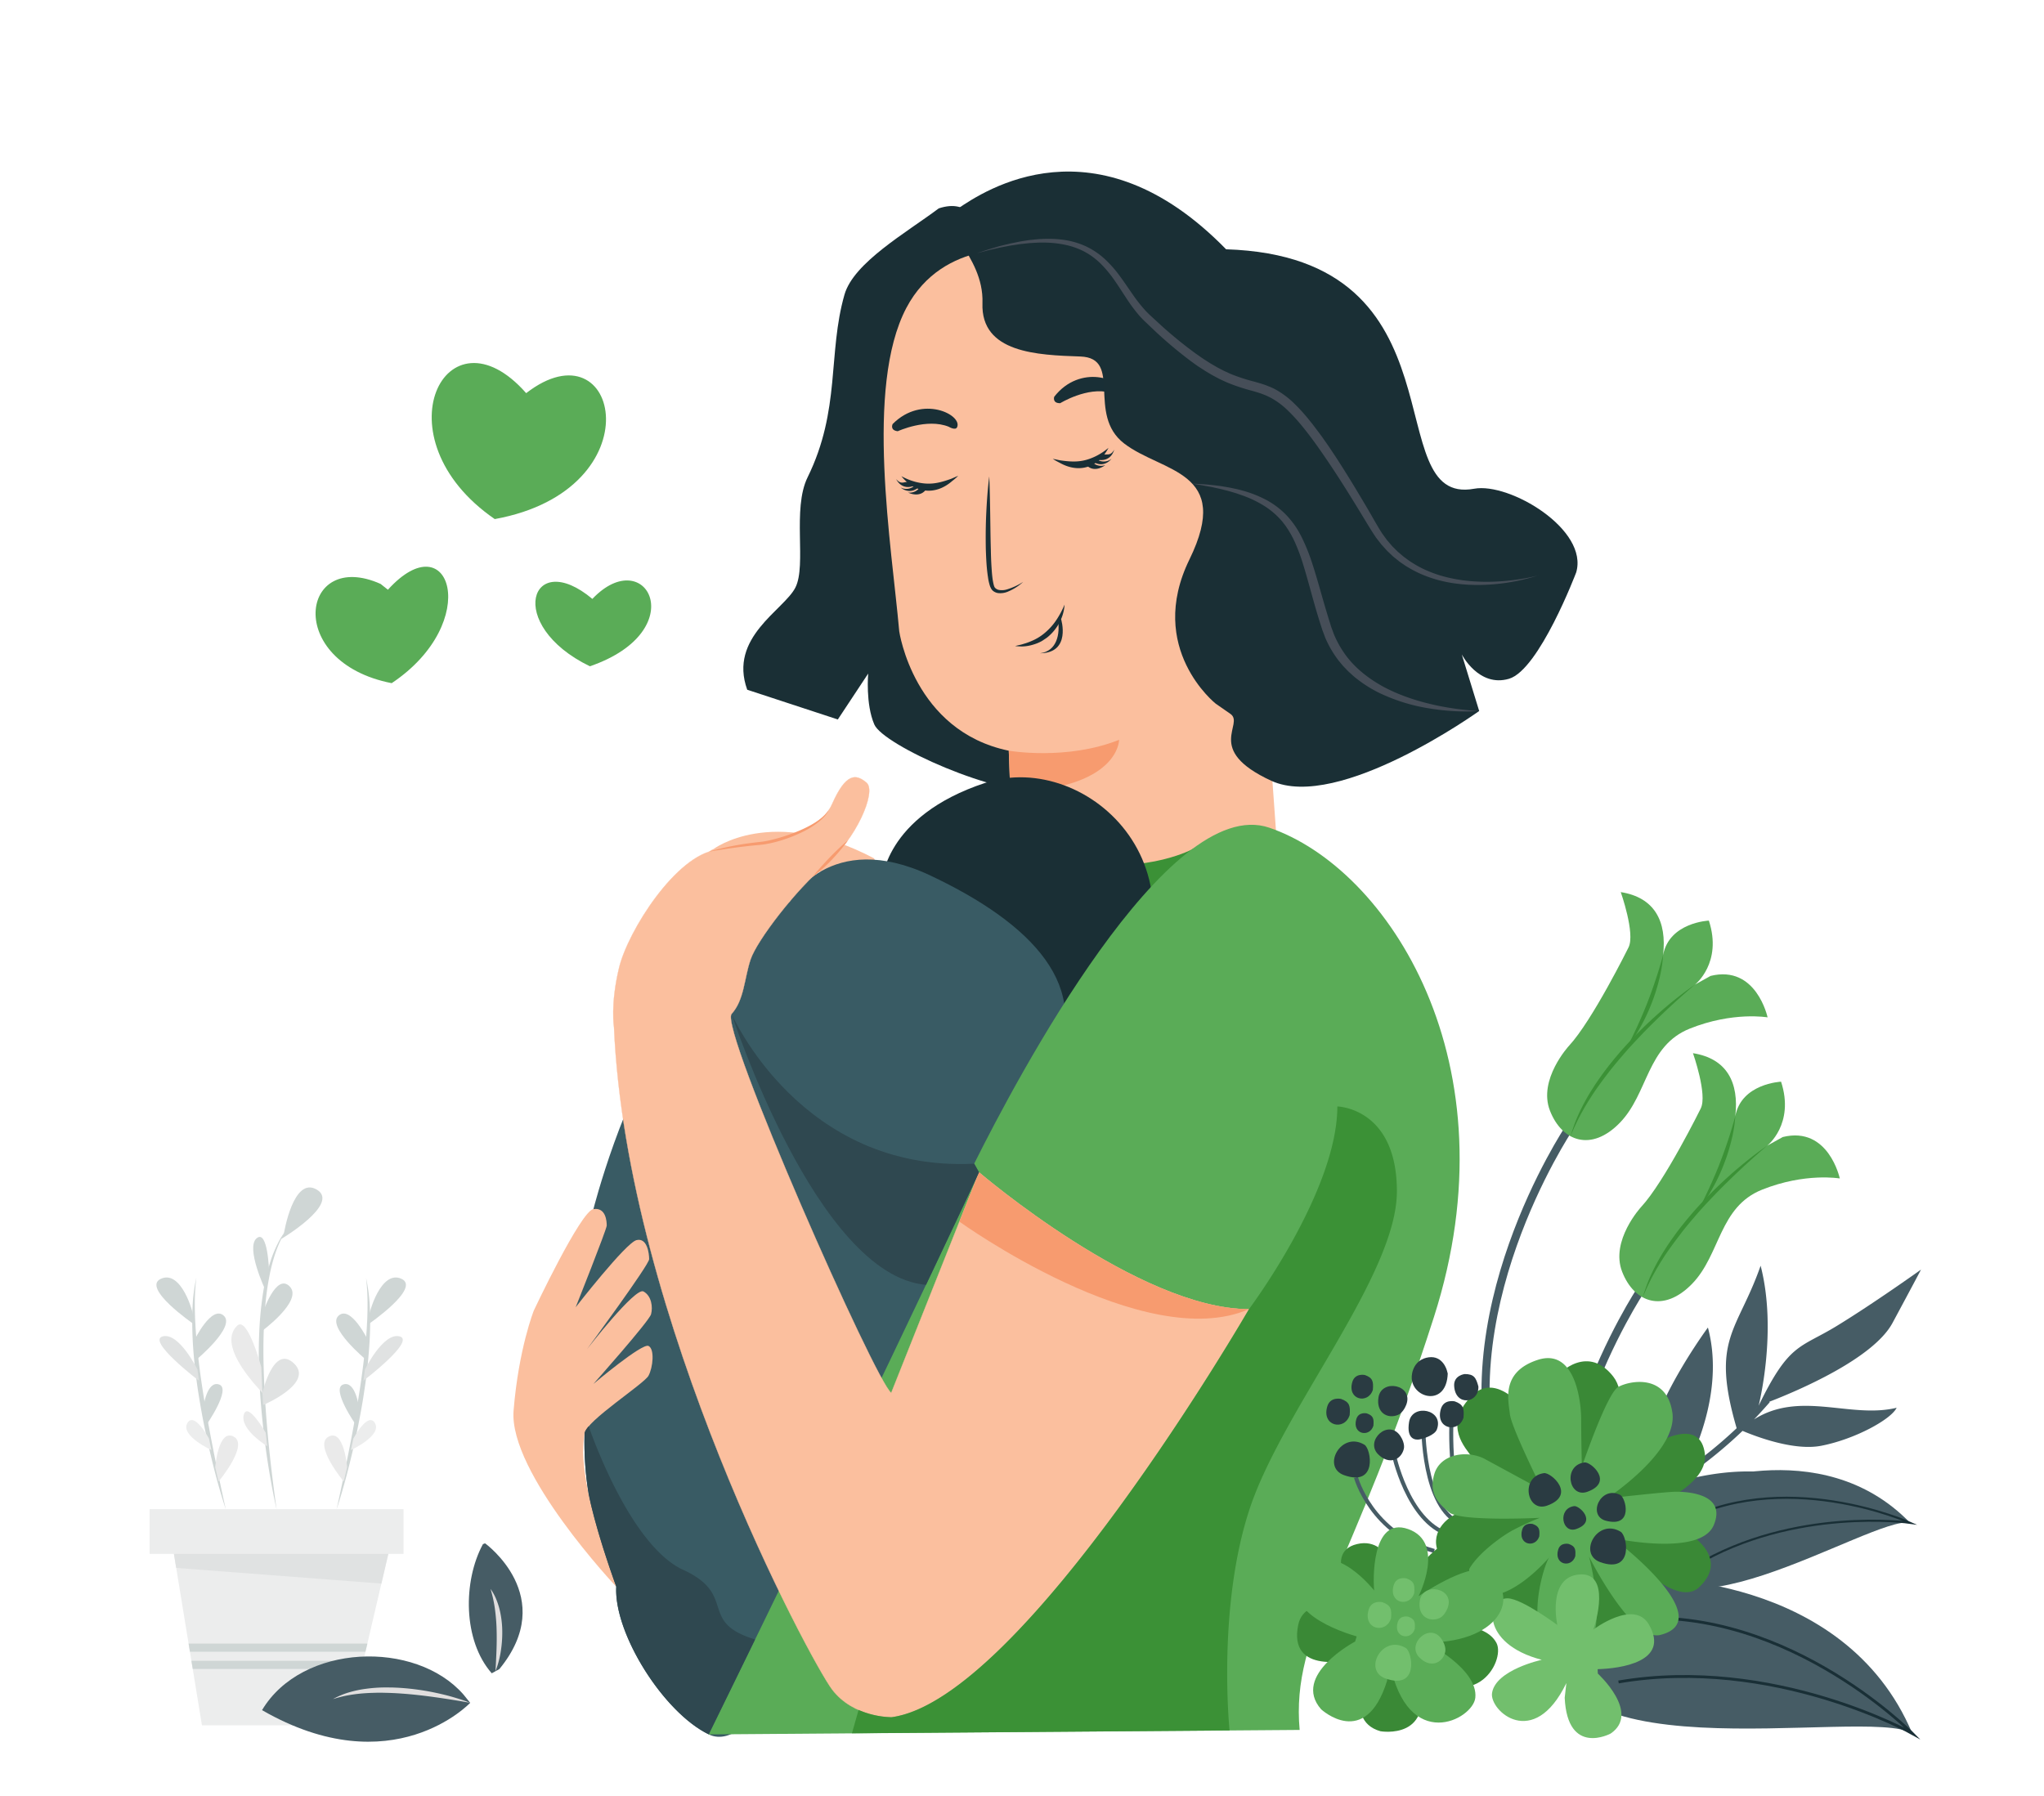 <?xml version="1.0" encoding="UTF-8"?> <svg xmlns="http://www.w3.org/2000/svg" id="Layer_1" data-name="Layer 1" viewBox="0 0 1821.55 1600.57"><defs><style>.cls-1{fill:#465c65;}.cls-1,.cls-10,.cls-11,.cls-12,.cls-13,.cls-15,.cls-18,.cls-2,.cls-20,.cls-21,.cls-22,.cls-3,.cls-4,.cls-5,.cls-6,.cls-7,.cls-8,.cls-9{fill-rule:evenodd;}.cls-2{fill:#5aac57;}.cls-3{fill:#3b9136;}.cls-4{fill:#fbbf9e;}.cls-5{fill:#1a2f35;}.cls-16,.cls-6{fill:#f79b6f;}.cls-7{fill:#192f36;}.cls-8{fill:#464e58;}.cls-9{fill:#395b64;}.cls-10{fill:#eceded;}.cls-11{fill:#e0e2e2;}.cls-12{fill:#cfd6d5;}.cls-13{fill:#eaeaea;}.cls-14,.cls-17,.cls-19{fill:none;stroke-miterlimit:22.93;}.cls-14{stroke:#fbbf9e;stroke-width:0.22px;}.cls-15{fill:#2f4850;}.cls-17,.cls-19{stroke:#192f36;}.cls-17{stroke-width:2.54px;}.cls-18{fill:#e0dede;}.cls-19{stroke-width:1.87px;}.cls-20{fill:#3a8936;}.cls-21{fill:#2a3b42;}.cls-22{fill:#72bf6d;}</style></defs><path class="cls-1" d="M1459.52,1147.33c-.32.5-114,170.81-60.7,324.76l6.85-2.36c-52.14-150.55,59.59-317.94,59.91-318.42l-6.06-4Z"></path><path class="cls-2" d="M1515.64,988s-32.33,65.43-53.1,87.75c0,0-27.71,30-16.94,57.74s36.94,36.94,62.35,10.77,23.87-68.51,62.35-83.9,69.27-10,69.27-10-10-46.95-50.8-36.94l-13.86,7.69s24.64-19.23,12.32-57c0,0-35.41,1.54-40.8,30.78,3.49-30.21-7.58-51.43-37.71-56.19,0,0,13.09,37,6.92,49.26Z"></path><path class="cls-3" d="M1574.91,1021.1q-16.89,14.36-32.73,29.73c-5.27,5.14-10.5,10.32-15.57,15.65s-10.1,10.68-14.88,16.25-9.57,11.15-14,17-8.86,11.71-13,17.79c-1.07,1.5-2,3.08-3,4.62l-1.48,2.31c-.5.78-1,1.57-1.43,2.35-.94,1.58-1.92,3.13-2.83,4.73l-2.67,4.81a192.62,192.62,0,0,0-9.34,20,139.2,139.2,0,0,1,7.71-20.82,186.7,186.7,0,0,1,10.6-19.58l3-4.71c1-1.56,2.08-3.08,3.12-4.62s2.12-3,3.21-4.54,2.14-3,3.28-4.5l3.4-4.43,3.49-4.32c1.15-1.46,2.35-2.87,3.55-4.28s2.38-2.85,3.61-4.24a380.26,380.26,0,0,1,31.28-31.56c5.5-5,11.16-9.74,16.92-14.37s11.67-9.11,17.8-13.24Z"></path><path class="cls-3" d="M1546.43,994.93a118,118,0,0,1-3.53,21.84,164.81,164.81,0,0,1-6.7,21.11,162.74,162.74,0,0,1-9.36,20.08,135.24,135.24,0,0,1-12.07,18.52c.78-1.68,1.58-3.33,2.4-5s1.68-3.26,2.42-4.94c1.58-3.31,3.17-6.58,4.64-9.92l1.13-2.49c.39-.83.76-1.66,1.1-2.5l2.17-5c.74-1.67,1.38-3.36,2.07-5s1.4-3.36,2-5.08c2.69-6.77,5.08-13.64,7.39-20.56s4.4-13.92,6.32-21Z"></path><path class="cls-4" d="M635.68,756.88s52.1-39.79,143.11,8.08c0,0,9,12.82-7.25,16.57s-68.84-15-121.41-10.63L637,765.27s-10.39-5.12-1.31-8.39Z"></path><path class="cls-5" d="M836.59,185.74c-29.27,21.87-75.78,48.34-84,76.81-15.06,52.5-3.24,102.54-32.89,162.88-13.89,28.27-.74,78.11-10.85,98.21s-59.83,44.28-42.95,91.12l80.74,26.5,27.06-40.91s-2.45,27.14,5.47,45.41,108.86,64.38,157,60.36c62.6-5.22-251.42-399.55-75.22-433.71,17.33-3.36,29.44-104.51-24.4-86.67Z"></path><path class="cls-4" d="M1092.79,342.05S926.64,333.5,914.27,222.67c0,0-73.57-10.95-106.58,51.81-37.16,70.73-13,212.32-6.32,288.18,0,0,12.78,88.93,97.61,106.44l3.69,101.73.19.18h0c4.25,103.92,209,147.24,235.31-9h0l.47-.44L1131,655.14c-49.35,7-62.4-219.93-49.37-267.64l11.19-45.45Z"></path><path class="cls-6" d="M899,669.1s51.55,9,98.33-9.72c0,0,.19,44.08-97,46.47L899,669.1Z"></path><path class="cls-7" d="M939.5,353.62s-2,5.8,5.31,5.75c0,0,24.23-14.93,44.62-9.43,0,0,6.3,2.89,7.44-.41,3.86-11.37-34.3-25.6-57.37,4.09Z"></path><path class="cls-7" d="M795.47,378s-2.69,5.52,4.58,6.35c0,0,25.85-11.9,45.43-4,0,0,5.91,3.6,7.42.48,5.21-10.84-31-29.56-57.43-2.86Z"></path><path class="cls-7" d="M948.7,538.93a82.3,82.3,0,0,1-7.2,13.53,54.29,54.29,0,0,1-9.79,11.12,44.57,44.57,0,0,1-12.5,7.78,52.06,52.06,0,0,1-7.08,2.54,25.73,25.73,0,0,1-3.72,1c-1.24.28-2.51.61-3.81.95,1.3.12,2.64.22,3.93.26a25.32,25.32,0,0,0,4,0,35.7,35.7,0,0,0,7.86-1.45,36.61,36.61,0,0,0,7.52-3c1.23-.63,2.29-1.47,3.44-2.2a25,25,0,0,0,3.25-2.46,41.64,41.64,0,0,0,9.87-12.75,39.2,39.2,0,0,0,4.24-15.23Z"></path><path class="cls-7" d="M881.56,424.91c-1.34,10.76-2.11,21.58-2.63,32.42s-.6,21.69-.39,32.55c.2,5.43.43,10.86.91,16.3.27,2.72.57,5.44,1,8.16a42.62,42.62,0,0,0,1.87,8.26,16.71,16.71,0,0,0,1,2.09,7.19,7.19,0,0,0,1.69,2,9.45,9.45,0,0,0,4.36,1.91A17.07,17.07,0,0,0,898,527.4a46.44,46.44,0,0,0,13.84-8.78,57.33,57.33,0,0,1-14.49,6.73,15,15,0,0,1-7.38.41,6.59,6.59,0,0,1-2.89-1.52,3.67,3.67,0,0,1-.86-1.11,12.63,12.63,0,0,1-.58-1.64c-1.27-4.87-1.65-10.33-2-15.62s-.54-10.71-.63-16.11c-.33-10.79-.4-21.57-.58-32.38s-.35-21.62-.81-32.47Z"></path><path class="cls-5" d="M1404.54,510.49s-32.84,86.57-59.77,94.51-42.09-21.74-42.09-21.74l15.52,50.45s-125.28,89.88-185.32,62.17-23.33-50.53-36.39-59.61l-13.07-9.08S1021.21,578,1060,498.64s-24.31-77.31-58.18-103.35-.8-76.23-39.08-77.54-88.76-3.14-87.2-47.52-44.3-69.2-21.58-84.51,122.54-82.67,238.69,36.47c217.29,6.83,134.06,229.44,221.08,213.42,31.5-5.81,102.54,36.41,90.84,74.88Z"></path><path class="cls-8" d="M1371.12,512.8a163.05,163.05,0,0,1-19.31,3.79,194.63,194.63,0,0,1-19.54,1.81,182,182,0,0,1-19.55-.27c-1.62-.14-3.24-.22-4.86-.42l-4.83-.57c-3.2-.52-6.41-1-9.57-1.72a109.37,109.37,0,0,1-18.5-5.51,92.21,92.21,0,0,1-17.06-8.76c-.67-.43-1.35-.83-2-1.28l-1.94-1.42-1.91-1.43a20.29,20.29,0,0,1-1.9-1.45l-3.62-3.09-.91-.78-.85-.84-1.69-1.68-1.69-1.68c-.27-.28-.57-.56-.83-.85l-.78-.91-3.1-3.62c-.26-.31-.53-.59-.77-.9l-.71-1-1.4-1.92-1.41-1.93-.7-1c-.23-.33-.43-.68-.64-1-3.38-5.29-6.63-11.12-9.91-16.82s-6.68-11.36-10.05-17q-10.12-17-20.91-33.61l-5.5-8.25c-1.85-2.75-3.81-5.43-5.7-8.15s-3.91-5.37-5.91-8c-1-1.33-2-2.68-3-4l-3.14-3.91a161.94,161.94,0,0,0-13.57-15,77.22,77.22,0,0,0-16.62-12.47,24.46,24.46,0,0,0-2.34-1.19L1132,344.9c-1.62-.67-3.26-1.31-4.88-1.9-3.26-1.12-6.53-2.07-9.69-2.93a163.17,163.17,0,0,1-18.35-5.87c-1.48-.58-3-1.15-4.39-1.85s-2.9-1.28-4.33-2c-2.83-1.48-5.69-2.89-8.42-4.57-1.38-.82-2.78-1.58-4.13-2.44l-4.07-2.63c-2.73-1.69-5.32-3.64-8-5.47a377.59,377.59,0,0,1-30.27-24.56l-7.21-6.63-3.6-3.33c-1.17-1.1-2.23-2.21-3.35-3.32a132.62,132.62,0,0,1-11.9-15c-3.75-5.33-7.38-10.85-11.36-16.21A103.77,103.77,0,0,0,984.69,231a67.08,67.08,0,0,0-16.93-11.43,70.52,70.52,0,0,0-19.46-5.73,98.23,98.23,0,0,0-20-.82c-3.34.07-6.64.54-9.94.84-1.65.16-3.28.47-4.91.71s-3.29.48-4.9.8l-4.87,1c-1.61.34-3.24.63-4.83,1.06L894,218.56c-1.6.4-3.2.77-4.77,1.26-3.16,1-6.34,1.82-9.47,2.83l-9.38,3.1,9.55-2.49c3.19-.8,6.41-1.46,9.6-2.2,1.6-.39,3.21-.68,4.82-1l4.83-.92c1.59-.34,3.22-.54,4.84-.79l4.84-.73c1.62-.22,3.25-.35,4.88-.53s3.24-.39,4.86-.47c3.25-.15,6.5-.47,9.74-.39a93.64,93.64,0,0,1,19.25,1.64,67,67,0,0,1,18,6A62.21,62.21,0,0,1,980.88,235a106.33,106.33,0,0,1,12.24,14.73c3.72,5.28,7.17,10.85,10.86,16.37a139.91,139.91,0,0,0,12.14,16.15c1.17,1.24,2.39,2.52,3.58,3.69l3.59,3.41,7.21,6.84a385.46,385.46,0,0,0,30.57,25.56c2.71,1.94,5.35,4,8.21,5.76l4.22,2.75c1.4.92,2.88,1.73,4.32,2.6,2.86,1.77,5.89,3.29,8.89,4.87,1.5.77,3.07,1.44,4.6,2.17s3.11,1.37,4.69,2a173,173,0,0,0,19.16,6.24c3.16.88,6.2,1.79,9.16,2.81,1.45.54,2.89,1.1,4.29,1.71l2.08,1c.68.34,1.38.65,2,1a69.68,69.68,0,0,1,14.88,11.09,156.07,156.07,0,0,1,12.93,14.16c8.19,10,15.68,20.69,23,31.51s14.37,21.88,21.25,33q5.18,8.35,10.28,16.78c3.42,5.6,6.69,11.19,10.54,16.89.24.35.46.72.71,1.06l.77,1,1.55,2,1.56,2,.78,1c.26.33.56.63.85.95l3.4,3.78.86.94c.29.31.6.6.91.89l1.84,1.75,1.85,1.76.93.86,1,.81,4,3.2c1.32,1.07,2.77,2,4.15,2.94l2.09,1.44c.71.44,1.46.86,2.19,1.29a98.43,98.43,0,0,0,18.26,8.6,111.93,111.93,0,0,0,19.45,5.05c3.27.6,6.6.94,9.9,1.32l5,.38c1.66.12,3.32.13,5,.2a164.33,164.33,0,0,0,19.85-.67,176.51,176.51,0,0,0,38.7-7.91Z"></path><path class="cls-8" d="M1318.2,633.71c-3.77-.16-7.52-.45-11.24-.84s-7.46-.83-11.17-1.37c-7.41-1.1-14.76-2.45-22-4.25a187.52,187.52,0,0,1-21.31-6.42,154.54,154.54,0,0,1-20.16-9c-12.78-7.12-24.48-16.19-33-27.79a91.09,91.09,0,0,1-10.56-18.66l-1.86-5.06-.46-1.25-.43-1.34-.83-2.67c-1.15-3.55-2.2-7.13-3.28-10.71-4.31-14.33-8.06-28.87-12.86-43.35a169.29,169.29,0,0,0-8.63-21.39,81.37,81.37,0,0,0-13.07-19.46,72.64,72.64,0,0,0-18.51-14.37,102.75,102.75,0,0,0-21.44-8.5l-2.77-.74c-.92-.25-1.84-.49-2.77-.67l-5.58-1.2c-3.75-.63-7.46-1.39-11.23-1.78-7.5-1-15-1.5-22.56-1.82,3.71.67,7.43,1.17,11.12,1.91l5.54,1c1.85.34,3.66.8,5.5,1.18,3.66.77,7.27,1.76,10.88,2.66l5.35,1.6c.89.25,1.77.55,2.65.87l2.62.92a99.11,99.11,0,0,1,19.9,9.32,69.42,69.42,0,0,1,16.36,13.95c.6.67,1.11,1.41,1.66,2.11s1.11,1.4,1.63,2.13l1.5,2.24c.51.74,1,1.48,1.45,2.27.9,1.56,1.87,3.07,2.69,4.69l1.25,2.4,1.16,2.47a162.74,162.74,0,0,1,7.69,20.65c2.19,7.08,4.2,14.29,6.2,21.53s4,14.5,6.17,21.76c1.12,3.62,2.19,7.24,3.37,10.84l.87,2.71.43,1.35L1179,563l2.07,5.53A94.55,94.55,0,0,0,1193,588.87l3.76,4.54,4.07,4.24a28.8,28.8,0,0,0,2.12,2l2.18,2a57.19,57.19,0,0,0,4.51,3.73,110.68,110.68,0,0,0,19.7,12.29A161.23,161.23,0,0,0,1273,631.29a207.11,207.11,0,0,0,22.58,2.53,172.89,172.89,0,0,0,22.65-.11Z"></path><path class="cls-7" d="M945.58,551.72S955,582,926.8,582.28c15.15-1.85,18-17.21,16.05-29.81l2.73-.75Z"></path><path class="cls-7" d="M803.35,424.51c12.51,15.33,30.32,17.25,45.29,4.16a58.59,58.59,0,0,0,5.27-4.54c-2.22.81-4.24,1.82-6.3,2.64-11.62,4.17-19.79,5.79-31.84,2.69a56.43,56.43,0,0,1-12.41-5Z"></path><path class="cls-7" d="M798.65,427.07s4.84,11.09,17.17,5.42c-8.2-7.63-10.69,2.21-17.17-5.42Z"></path><path class="cls-7" d="M815.45,432.44a10.91,10.91,0,0,1-12.84,2.09s8.95,8.15,17.9-2.06l-2.18-.15s-2.75-.73-2.88.12Z"></path><path class="cls-7" d="M820.63,432.72A10.92,10.92,0,0,1,809.21,439s12.75,6.59,17.79-6c-.57-.2-6.79-2.44-6.37-.21Z"></path><path class="cls-7" d="M987.8,399.25c-9.16,17.53-26.23,23-43.51,13.18A62,62,0,0,1,938.2,409c2.34.34,4.52.92,6.71,1.32,12.21,1.75,20.55,1.69,31.72-3.76a56,56,0,0,0,11.17-7.36Z"></path><path class="cls-7" d="M992.93,400.81s-2.51,11.84-15.74,8.76c6.5-9.12,10.93,0,15.74-8.76Z"></path><path class="cls-7" d="M977.55,409.45a10.91,10.91,0,0,0,13-.53s-7.13,9.78-17.95,1.57l2.1-.58s2.54-1.26,2.85-.46Z"></path><path class="cls-7" d="M972.53,410.76A10.92,10.92,0,0,0,985,414.57s-11.17,9-18.64-2.32c.52-.31,6.16-3.75,6.2-1.49Z"></path><path class="cls-3" d="M1061.65,757.38s-48.84,25.41-115.18,6.64c0,0,11.59,77.61,35.84,80.1s69.3-75.1,85-75.73,7.81-20.13-5.61-11Z"></path><path class="cls-5" d="M785.86,786.73s1.24-59,92.28-89,212.86,80.95,110.93,220C928.63,992.1,751,905.5,785.86,786.73Z"></path><path class="cls-9" d="M703.65,803.66s35.4-65.84,125.52-23.29S976,880.13,936.69,952.11s-185.12,371.47-197.64,434.06-67.28,179.16-107.48,159.67S547,1456,549.17,1414.22c0,0-30.49-61.55-28.23-136.66,0,0-28.33-97.87,7.9-199.9,0,0,26.22-103.28,68.78-160.86s55.07-88.86,106-113.14Z"></path><polygon class="cls-10" points="133.35 1345.11 359.6 1345.11 359.6 1384.99 133.35 1384.99 133.35 1345.11 133.35 1345.11 133.35 1345.11"></polygon><polygon class="cls-10" points="153.14 1373.66 348.71 1373.66 310.36 1537.79 179.98 1537.79 153.14 1373.66 153.14 1373.66 153.14 1373.66"></polygon><polygon class="cls-11" points="157.03 1397.48 339.89 1411.45 346.06 1384.99 154.99 1384.99 157.03 1397.48 157.03 1397.48 157.03 1397.48"></polygon><polygon class="cls-12" points="240.66 1464.93 168.07 1464.93 169.26 1472.21 240.66 1472.21 325.68 1472.21 327.39 1464.93 240.66 1464.93 240.66 1464.93 240.66 1464.93"></polygon><polygon class="cls-12" points="240.66 1480.27 170.58 1480.27 171.77 1487.56 240.66 1487.56 322.1 1487.56 323.8 1480.27 240.66 1480.27 240.66 1480.27 240.66 1480.27"></polygon><path class="cls-12" d="M201.16,1345.11c-5.43-16.58-9.92-33.45-13.93-50.43-2-8.49-3.83-17-5.57-25.58s-3.19-17.16-4.6-25.79-2.5-17.29-3.47-26-1.66-17.41-2-26.15-.41-17.5,0-26.24a152.28,152.28,0,0,1,3.34-26,200.74,200.74,0,0,0-1.3,26c0,2.17.05,4.34.12,6.51s.1,4.33.25,6.5.2,4.32.35,6.49l.47,6.49c1.41,17.29,3.64,34.52,6.36,51.68,1.33,8.58,2.81,17.14,4.35,25.7s3.21,17.08,4.86,25.62q5.12,25.59,10.77,51.12Z"></path><path class="cls-12" d="M173.39,1194.19s15.35-31.44,26.09-21.47-24.52,39.2-24.52,39.2l-1.57-17.73Z"></path><path class="cls-11" d="M176,1220.75s-16.39-33.45-31-29.62,32.26,39.5,32.26,39.5l-1.3-9.88Z"></path><path class="cls-12" d="M172.67,1180.17s-47.21-32.38-29.18-40.43,28.94,29.84,29.06,35.13l.12,5.3Z"></path><path class="cls-12" d="M181.11,1255s3-24.79,14.15-21-11.39,36.1-11.39,36.1L181.11,1255Z"></path><path class="cls-10" d="M186.25,1282.21s-13.23-24.74-19.37-13.62,21.51,23.84,21.51,23.84l-2.14-10.22Z"></path><path class="cls-13" d="M191.8,1307.74s2.69-34.55,16.5-27.26-13.5,40-13.5,40l-3-12.7Z"></path><path class="cls-12" d="M300,1345.11q5.64-25.54,10.76-51.12c1.65-8.54,3.35-17.06,4.86-25.62s3-17.12,4.36-25.7c2.71-17.16,4.94-34.39,6.36-51.68l.47-6.49c.15-2.17.21-4.33.35-6.49s.19-4.34.25-6.5.13-4.34.11-6.51a197.34,197.34,0,0,0-1.3-26,153.17,153.17,0,0,1,3.35,26q.63,13.11,0,26.24c-.36,8.74-1.14,17.45-2,26.15s-2.17,17.34-3.48,26-2.92,17.23-4.59,25.79-3.53,17.1-5.57,25.58c-4,17-8.5,33.85-13.93,50.43Z"></path><path class="cls-12" d="M327.75,1194.19s-15.35-31.44-26.09-21.47,24.51,39.2,24.51,39.2l1.58-17.73Z"></path><path class="cls-11" d="M325.15,1220.75s16.39-33.45,31-29.62-32.27,39.5-32.27,39.5l1.3-9.88Z"></path><path class="cls-12" d="M328.46,1180.17s47.21-32.38,29.19-40.43-28.95,29.84-29.06,35.13l-.13,5.3Z"></path><path class="cls-12" d="M320,1255s-3-24.79-14.16-21,11.4,36.1,11.4,36.1L320,1255Z"></path><path class="cls-10" d="M314.89,1282.21s13.23-24.74,19.36-13.62-21.51,23.84-21.51,23.84l2.15-10.22Z"></path><path class="cls-13" d="M309.34,1307.74s-2.7-34.55-16.5-27.26,13.49,40,13.49,40l3-12.7Z"></path><path class="cls-12" d="M246.47,1345.11c-2.4-10.36-4.34-20.81-6.15-31.29s-3.32-21-4.62-31.56-2.38-21.14-3.25-31.75-1.37-21.25-1.67-31.9-.19-21.32.29-32a315.65,315.65,0,0,1,3-31.87,189.75,189.75,0,0,1,7.18-31.21,115.37,115.37,0,0,1,6.1-14.82,73,73,0,0,1,8.57-13.47c-6,8.82-9.86,18.76-12.71,28.89-1.43,5.07-2.58,10.22-3.53,15.41s-1.77,10.4-2.38,15.64-1.08,10.5-1.48,15.76-.63,10.55-.79,15.83c-.36,10.56-.36,21.14-.07,31.72s.74,21.15,1.43,31.72,1.58,21.12,2.54,31.67q3.06,31.65,7.55,63.21Z"></path><path class="cls-12" d="M253,1099.53s8.31-51.82,29.41-39.17S250,1104.68,250,1104.68l3-5.15Z"></path><path class="cls-12" d="M239.77,1132.8s-1.12-37.54-11.09-29.11,7.77,46,7.77,46l3.32-16.85Z"></path><path class="cls-12" d="M234,1170.58s11.94-36.59,24.21-23.93-25.17,40-25.17,40l1-16.11Z"></path><path class="cls-13" d="M232.85,1218.55s-12.22-45.83-21.42-37c-19.61,18.79,22.35,59.11,22.41,60l-1-23Z"></path><path class="cls-11" d="M233.84,1241.59s9.79-43.94,28.2-26.31-27.48,37-27.48,37l-.72-10.72Z"></path><path class="cls-13" d="M236.76,1276.91s-16.51-28.64-19.59-15.61S238.1,1289,238.1,1289l-1.34-12.12Z"></path><path class="cls-2" d="M868.16,1037.19c38-76.27,172.58-330.25,262.94-299.48,106.17,36.14,219.11,210.06,146.83,436s-127.62,281.22-119.72,368.18l-526.64,4h0s140.09-285.22,240.9-500.93l-4.31-7.72Z"></path><path class="cls-4" d="M872.47,1044.91s142.3,122,240.56,122c0,0-201,347.86-318.49,363.67,0,0-33.89.57-53.08-24.85s-183-330.35-194.27-590.11c0,0-3.38-20.33,4.52-53.08s50.82-100.52,87-105S729,745.05,741.46,716.81s21.45-27.1,30.77-19.2-9.6,50.82-36.14,72.85-61.55,67.77-67.2,84.7-5.65,36.15-16.94,48.57,128.75,328.65,142.3,337.69l78.22-196.51Z"></path><path class="cls-14" d="M872.47,1044.91s142.3,122,240.56,122c0,0-201,347.86-318.49,363.67,0,0-33.89.57-53.08-24.85s-183-330.35-194.27-590.11c0,0-3.38-20.33,4.52-53.08s50.82-100.52,87-105S729,745.05,741.46,716.81s21.45-27.1,30.77-19.2-9.6,50.82-36.14,72.85-61.55,67.77-67.2,84.7-5.65,36.15-16.94,48.57,128.75,328.65,142.3,337.69l78.22-196.51Z"></path><path class="cls-4" d="M549.17,1414.22s-96-101.65-91.48-157S475.76,1168,475.76,1168s41.79-88.66,53.08-90.35,11.86,11.29,11.86,14.68S513,1165.19,513,1165.19s44.66-57.44,54.21-59.86,11.3,11.85,11.3,16.94-55.34,80.19-55.34,80.19,42.92-55.34,50.25-51.39,8.47,14.12,6.78,20.33-51.39,62.12-51.39,62.12,43.49-36.71,49.13-33.89,3.95,19.2,0,26.54-55.34,40.1-57,51.39-6.78,39,28.23,136.66Z"></path><path class="cls-3" d="M1191.8,986.17c0,75.67-78.77,180.71-78.77,180.71s-201,347.86-318.49,363.67a77.58,77.58,0,0,1-29.4-6.48l-5.92,20.8,336.52-2.55s-11.23-110,18.13-198.13,131-207.8,131-282.35-53.08-75.67-53.08-75.67Z"></path><path class="cls-6" d="M855,1088.85s164.61,118.69,258,78c-98.26,0-240.56-122-240.56-122L855,1088.85Z"></path><path class="cls-15" d="M868.16,1037.19C713.5,1045,652,903.73,652,903.73s75.76,233.35,173.25,241.44l35.2-74.53h0q6.11-13,12.05-25.72l-4.31-7.72Z"></path><path class="cls-15" d="M608.83,1399.22c-48.81-22.53-84.18-128-84.18-128-2.12,2.47-3.47,4.62-3.71,6.29a289.88,289.88,0,0,0,3.69,54.54c4.19,19.67,11.65,46.15,24.54,82.12-2.13,41.82,42.19,112.13,82.4,131.62,0,0,16.11-32.8,41.34-84.56-51.33-15.54-15.26-39.53-64.08-62.06Z"></path><path class="cls-16" d="M631.7,759.08a251,251,0,0,1,28.48-6.38c4.8-.81,9.63-1.43,14.47-2l3.62-.4c1.17-.13,2.34-.3,3.52-.52,2.35-.41,4.69-.93,7-1.52,4.67-1.13,9.28-2.55,13.83-4.14A142,142,0,0,0,716,738.72c2.18-1,4.33-2.1,6.43-3.26a68.59,68.59,0,0,0,6.13-3.78,46.69,46.69,0,0,0,5.63-4.48,26.81,26.81,0,0,0,4.61-5.56,24.47,24.47,0,0,1-4.06,6.08,45.79,45.79,0,0,1-5.38,5A76.57,76.57,0,0,1,717,740.63a130.07,130.07,0,0,1-27.48,10.26c-2.39.58-4.8,1.09-7.23,1.5q-1.83.32-3.69.51c-1.23.13-2.41.24-3.63.34-4.82.43-9.63,1-14.44,1.56-9.61,1.18-19.19,2.7-28.78,4.28Z"></path><path class="cls-16" d="M755.59,749a109.75,109.75,0,0,1-7,9.11c-2.46,2.94-5,5.76-7.66,8.54s-5.38,5.44-8.23,8a70.22,70.22,0,0,1-9,7.15c2.49-2.93,5-5.82,7.52-8.66s5.13-5.64,7.76-8.4,5.32-5.46,8.09-8.09,5.58-5.24,8.58-7.66Z"></path><path class="cls-1" d="M1463.8,1406.56s179.61-6,240.39,138.48c-39.92-25.41-358.49,46.32-313.67-105.56l73.28-32.92Z"></path><path class="cls-17" d="M1438.32,1444.72C1584.75,1423.4,1704.19,1545,1704.19,1545s-123.89-69.45-261.82-45.87"></path><path class="cls-1" d="M1395.18,1003.74c-.32.5-114,170.81-60.71,324.76l6.85-2.36c-52.13-150.55,59.59-317.94,59.91-318.42l-6-4Z"></path><path class="cls-2" d="M1451.3,844.42s-32.33,65.42-53.11,87.75c0,0-27.71,30-16.94,57.72s37,36.95,62.36,10.78,23.86-68.5,62.34-83.9,69.27-10,69.27-10-10-47-50.8-36.94l-13.85,7.7s24.63-19.25,12.32-57c0,0-35.41,1.54-40.8,30.79,3.48-30.22-7.58-51.44-37.72-56.19,0,0,13.09,36.94,6.93,49.26Z"></path><path class="cls-3" d="M1510.57,877.52q-16.89,14.34-32.74,29.72c-5.27,5.14-10.5,10.32-15.56,15.65s-10.1,10.68-14.89,16.25-9.57,11.15-14.05,17-8.86,11.71-12.95,17.79c-1.06,1.5-2,3.08-3,4.62l-1.49,2.31c-.49.78-1,1.57-1.43,2.36-.93,1.57-1.91,3.12-2.82,4.72l-2.68,4.82a192.59,192.59,0,0,0-9.34,20,142,142,0,0,1,7.71-20.83,190.48,190.48,0,0,1,10.6-19.57l3-4.71c1-1.56,2.09-3.08,3.12-4.62s2.12-3,3.22-4.55,2.14-3,3.28-4.49l3.39-4.42,3.5-4.34c1.14-1.45,2.35-2.86,3.55-4.27s2.37-2.85,3.61-4.24a378.69,378.69,0,0,1,31.28-31.56q8.25-7.44,16.91-14.37c5.8-4.6,11.68-9.1,17.81-13.23Z"></path><path class="cls-3" d="M1482.09,851.35a117.87,117.87,0,0,1-3.53,21.83,165.36,165.36,0,0,1-6.71,21.11,160.53,160.53,0,0,1-9.36,20.08,134.56,134.56,0,0,1-12.06,18.52c.77-1.68,1.58-3.33,2.4-5s1.68-3.26,2.41-4.94c1.58-3.3,3.18-6.58,4.65-9.92l1.13-2.5c.38-.81.76-1.65,1.1-2.49l2.16-5c.74-1.67,1.38-3.38,2.08-5.06s1.39-3.35,2-5.06c2.68-6.78,5.08-13.65,7.38-20.57s4.41-13.92,6.33-21Z"></path><path class="cls-1" d="M419,1517.75s-69.16,73.43-185.48,6.5c35.45-59.5,136.81-62.79,179.5-13.92l6,7.42Z"></path><path class="cls-1" d="M432.26,1375.55S498.16,1423,445,1487.68l-6.77,3.72c-25.73-29.17-25.73-82.08-7.86-115.09l1.94-.76Z"></path><path class="cls-18" d="M419,1517.75c-4.84-2-9.81-3.51-14.82-5s-10.06-2.7-15.16-3.8a224.36,224.36,0,0,0-31-4.46c-2.61-.19-5.23-.3-7.84-.4-1.31,0-2.63,0-3.94-.06s-2.62,0-3.93,0a131.3,131.3,0,0,0-15.72,1.14,98,98,0,0,0-15.44,3.2,69.23,69.23,0,0,0-14.47,6.07,103.85,103.85,0,0,1,15-3.67,135.2,135.2,0,0,1,15.25-1.69c2.56-.18,5.12-.21,7.67-.3s5.12-.07,7.68,0c5.12.09,10.25.3,15.36.68,10.24.71,20.46,1.91,30.68,3.34s20.42,3.1,30.67,4.91Z"></path><path class="cls-18" d="M441.57,1489.54a84.09,84.09,0,0,0,4.8-18.27,105.85,105.85,0,0,0,1.2-18.92,84.88,84.88,0,0,0-2.62-18.87,67.68,67.68,0,0,0-3.12-9,49.09,49.09,0,0,0-4.65-8.29c.84,3.06,1.68,6,2.31,9s1.18,6,1.59,9a171.36,171.36,0,0,1,1.48,18.24c.18,6.11.13,12.24-.1,18.4s-.54,12.35-.89,18.64Z"></path><path class="cls-1" d="M1440.9,1350.73c.09,0,15.5-6.11,38-19.4,14.15,10.81,59.59,42,101.65,31.83,50.6-12.19,68.48-15.94,68.48-15.94s-40.72-57.21-152.66-26.81h0a401.06,401.06,0,0,0,56.53-45.07c12.77,5.39,46.09,17.92,70.07,13.29,30.24-5.85,62.46-23.64,67.26-33.89-41,10-85.91-15.64-127.1,10.39h0q7-7.32,14-15.33l-.44-.38c25.08-9.71,92.64-38.29,109.87-70.31,21.28-39.55,25.38-47.51,25.38-47.51s-42.29,30.21-75.21,50.3-42.17,14.76-69.49,71h0c0-.07,16.93-66.19,1.77-124.78-20.6,58.95-44.71,65-21.36,144.84a394.43,394.43,0,0,1-45.44,37c11.25-21.79,33.79-74.63,19.83-126.72,0,0-79.52,107.45-47.58,144.47-21.16,12.32-35.48,18-35.57,18l2,5ZM1567.22,1253c-1.37,1.53-2.77,3-4.16,4.53,2.14-2.38,4-4.3,4.16-4.53Z"></path><path class="cls-1" d="M1500.46,1326.43s121.5-52,201.71,30.82c-34.15-6.77-233.37,127.35-243.16,11.29l41.45-42.11Z"></path><path class="cls-19" d="M1493.17,1359.38c94.68-53.66,209-2.13,209-2.13s-103.44-14.57-191.7,38.39"></path><path class="cls-1" d="M1206.7,1317.35c0,.15,14.08,51.25,71,66.76l.93-3.48c-55-15-68.46-64.12-68.5-64.26l-3.47,1Z"></path><path class="cls-1" d="M1240,1295.41c0,.17,12.81,62.09,50.13,73.74l1.07-3.43c-35.29-11-47.64-70.89-47.68-71.06l-3.52.75Z"></path><path class="cls-1" d="M1266.59,1270.24c0,.21-.84,74.62,34.18,89.33l1.39-3.32c-32.79-13.78-32-85.79-32-86Z"></path><path class="cls-1" d="M1292,1260.37c0,.19-4.85,68,15.67,93.11l2.79-2.26c-19.62-24.06-14.88-90.42-14.87-90.62l-3.59-.23Z"></path><path class="cls-20" d="M1455.63,1390.64s31.88,57.45-9,75.59-42.65-67.38-40.43-73.76c0,0-18,62.79-49.45,59.32-57.45-6.35,10.48-76.39,32.15-89.68,0,0-67.09,42.61-80,40.48s-24.49-5.79-28.56-23.21,13-32.28,31.16-33.82l60-1.26s-52-34.74-59-44.59-25.72-28.48-2.37-54.2,51.58,12.28,59.76,26.62,21.62,36.66,21.62,36.66-13.08-67.84-7.08-77.84,31.55-31.86,53.26-4-15.57,101-15.57,101,45.5-36.89,53.23-41.29,40.36-21.53,44,9.28-59.46,52.15-59.46,52.15c21.44,2.27,90.75,31.84,54.42,66.56-18.93,18.1-58.65-23.95-58.65-23.95Z"></path><path class="cls-2" d="M1416.1,1387.45s24.76,91.45-19.69,87-20.33-82.57-15.25-87c0,0-38.1,45.72-66.05,32.39s18.42-48.27,33-55.9a222.17,222.17,0,0,1,24.14-11.08s-70.51,3.46-80.66-4.8-18.43-17.14-13.35-34.29,27.31-21.59,43.83-14l52.71,28.58s-27.94-55.9-29.22-68-8.25-37.47,24.78-48.27,38.74,36.2,38.74,52.72.63,42.55.63,42.55,22.23-65.42,32.39-71.13,43.19-12.07,48.27,22.86-58.41,76.49-58.41,76.49,52.7-6,61.58-6,45.73,1.27,33.67,29.84-90.19,11.44-90.19,11.44c17.5,12.58,91.31,74.18,42.55,86.38-25.4,6.34-63.5-69.86-63.5-69.86Z"></path><path class="cls-21" d="M1255.73,1267.4c-2.54,15.57,5.72,16.2,9.21,15.57s13.65-3.81,15.56-8.89c6.71-17.92-22-23.41-24.77-6.68Z"></path><path class="cls-21" d="M1197.79,1314.81c29.93,10.66,24.18-23.45,18.17-27.1-20.79-12.63-38.49,19.87-18.17,27.1Z"></path><path class="cls-21" d="M1289.39,1221.36s-3.49-13.33-16.2-11.58-15.55,13.49-15.08,19.21c1.49,17.87,31.09,24.62,32.07-4.77l-.79-2.86Z"></path><path class="cls-21" d="M1317.5,1235.81c-2.11-7.89-3.89-11.12-12.23-11.12,0,0-9.85,1.12-9.37,10.48.95,18.66,22.13,15.65,21.6.64Z"></path><path class="cls-21" d="M1304.21,1263.61c.67-8.15.06-11.78-7.79-14.58,0,0-9.65-2.26-12.34,6.74-5.36,17.89,15.59,22.15,20.13,7.84Z"></path><path class="cls-21" d="M1228.47,1245.36c-2.26,13.87,8.11,19.63,17.38,15.75,3.67-1.54,6.3-6.19,7.39-9.08,6.72-17.91-22-23.4-24.77-6.67Z"></path><path class="cls-21" d="M1228.05,1296.11c9.86,10,20.64,5,23-4.73.92-3.88-1.28-8.75-3-11.33-10.5-16-31.9,4-20,16.06Z"></path><path class="cls-21" d="M1223.44,1238.77c.61-7.37,0-10.68-7.07-13.21,0,0-8.75-2-11.19,6.1-4.87,16.23,14.15,20.1,18.26,7.11Z"></path><path class="cls-21" d="M1202.78,1261.29c.66-8.06.06-11.66-7.71-14.43,0,0-9.56-2.24-12.23,6.66-5.31,17.73,15.45,22,19.94,7.77Z"></path><path class="cls-21" d="M1223.94,1270.76c.51-6.16.06-8.91-5.89-11,0,0-7.3-1.71-9.34,5.09-4,13.55,11.8,16.77,15.23,5.94Z"></path><path class="cls-21" d="M1426.11,1392.35c29.93,10.66,24.18-23.45,18.18-27.1-20.8-12.64-38.5,19.87-18.18,27.1Z"></path><path class="cls-21" d="M1371.76,1369.31c.51-6.15,0-8.9-5.89-11,0,0-7.3-1.71-9.34,5.09-4.06,13.54,11.8,16.77,15.23,5.93Z"></path><path class="cls-21" d="M1403.83,1387.1c.51-6.16.05-8.91-5.89-11,0,0-7.3-1.7-9.33,5.09-4.07,13.54,11.79,16.77,15.22,5.94Z"></path><path class="cls-21" d="M1378.64,1342c26.7-9.49,3.52-29.84-2.69-29-21.51,3-15.44,35.43,2.69,29Z"></path><path class="cls-21" d="M1414.46,1329.68c24.15-8.58,3.18-27-2.43-26.21-19.46,2.68-14,32,2.43,26.21Z"></path><path class="cls-21" d="M1431.14,1355.44c24.8,6.46,17.78-20.54,12.7-23.06-17.59-8.69-29.53,18.67-12.7,23.06Z"></path><path class="cls-21" d="M1404.74,1362.8c18.8-6.68,2.47-21-1.89-20.41-15.15,2.1-10.88,24.94,1.89,20.41Z"></path><path class="cls-22" d="M1423.9,1491.63s38.53,35.17,11.41,53.52c0,0-38.43,20.69-40.9-31.94l1.48-13.09c-29.21,60.39-68.58,24.58-66.24,8.93,3.09-20.75,44.3-29.66,44.3-29.66-55.48-14.45-49.31-55.79-30-54.79,12.93.67,43.88,23.74,43.88,23.74s-9.35-42.47,19.42-45,14.66,44.25,12.62,49.11c0,0,36.43-27.56,49.66-4.39,18.94,33.16-25.56,39.1-45.76,39.68l.15,3.89Z"></path><path class="cls-20" d="M1223.25,1479.79s-29.65,52.93,7,63.27c0,0,50,8.75,33.46-50.24l-6.43-13.91c54.37,56,84.71,2,76.4-14.4-11-21.77-59.77-16.52-59.77-16.52,56-36.26,34-79.64,13.07-71.47-14,5.47-39.73,42.28-39.73,42.28s-5.24-50.32-37.92-42.57,0,54.21,4,58.84c0,0-50.29-17.1-56.42,13.32-8.77,43.55,42.53,33.82,65,27l1.26,4.35Z"></path><path class="cls-2" d="M1207.61,1463.13s-56.94,30-30.27,60.36c0,0,39.47,36.65,58.78-25.42l2.3-16.09c16.1,81.2,74.25,50.67,76.33,31.27,2.76-25.76-43.68-49.21-43.68-49.21,70.73,0,85.12-46.84,51-63.71-14.31-7.07-57.87,22.33-57.87,22.33s24.37-47.82-9.2-59.77-31.26,48.28-30.35,54.71c0,0-34.92-44.24-57.93-20.69-32.94,33.72,18.36,54.65,42.3,61.62l-1.38,4.6Z"></path><path class="cls-22" d="M1234.64,1496c29.92,10.65,24.18-23.45,18.18-27.1-20.8-12.64-38.5,19.87-18.18,27.1Z"></path><path class="cls-22" d="M1265.32,1426.53c-2.26,13.87,8.12,19.63,17.37,15.75,3.68-1.53,6.31-6.2,7.4-9.08,6.72-17.91-22-23.41-24.77-6.67Z"></path><path class="cls-22" d="M1264.9,1477.28c9.86,10,20.64,5,23-4.73.93-3.88-1.28-8.75-3-11.33-10.5-16-31.89,4-20,16.06Z"></path><path class="cls-22" d="M1260.29,1420c.61-7.39.06-10.69-7.07-13.23,0,0-8.75-2-11.19,6.11-4.87,16.23,14.14,20.1,18.26,7.12Z"></path><path class="cls-22" d="M1239.63,1442.45c.66-8,.07-11.65-7.72-14.43,0,0-9.55-2.23-12.21,6.67-5.32,17.72,15.44,22,19.93,7.77Z"></path><path class="cls-22" d="M1260.8,1451.93c.5-6.16,0-8.91-5.9-11,0,0-7.3-1.7-9.33,5.09-4.06,13.54,11.79,16.77,15.23,5.94Z"></path><path class="cls-2" d="M345.69,525.63c55.43-61.22,84.83,28.87,3.36,83.28-96.54-18.95-81-120.29-9.87-88.46l6.51,5.18Z"></path><path class="cls-2" d="M527.89,533.8c-54.85-46-78.6,23.05-2.21,60.06,92-31.65,50.25-110.52,2.21-60.06Z"></path><path class="cls-2" d="M468.91,350.41c-71.17-80.84-133.26,39.81-28,112.25,144.08-26.2,110.94-176.41,28-112.25Z"></path></svg> 